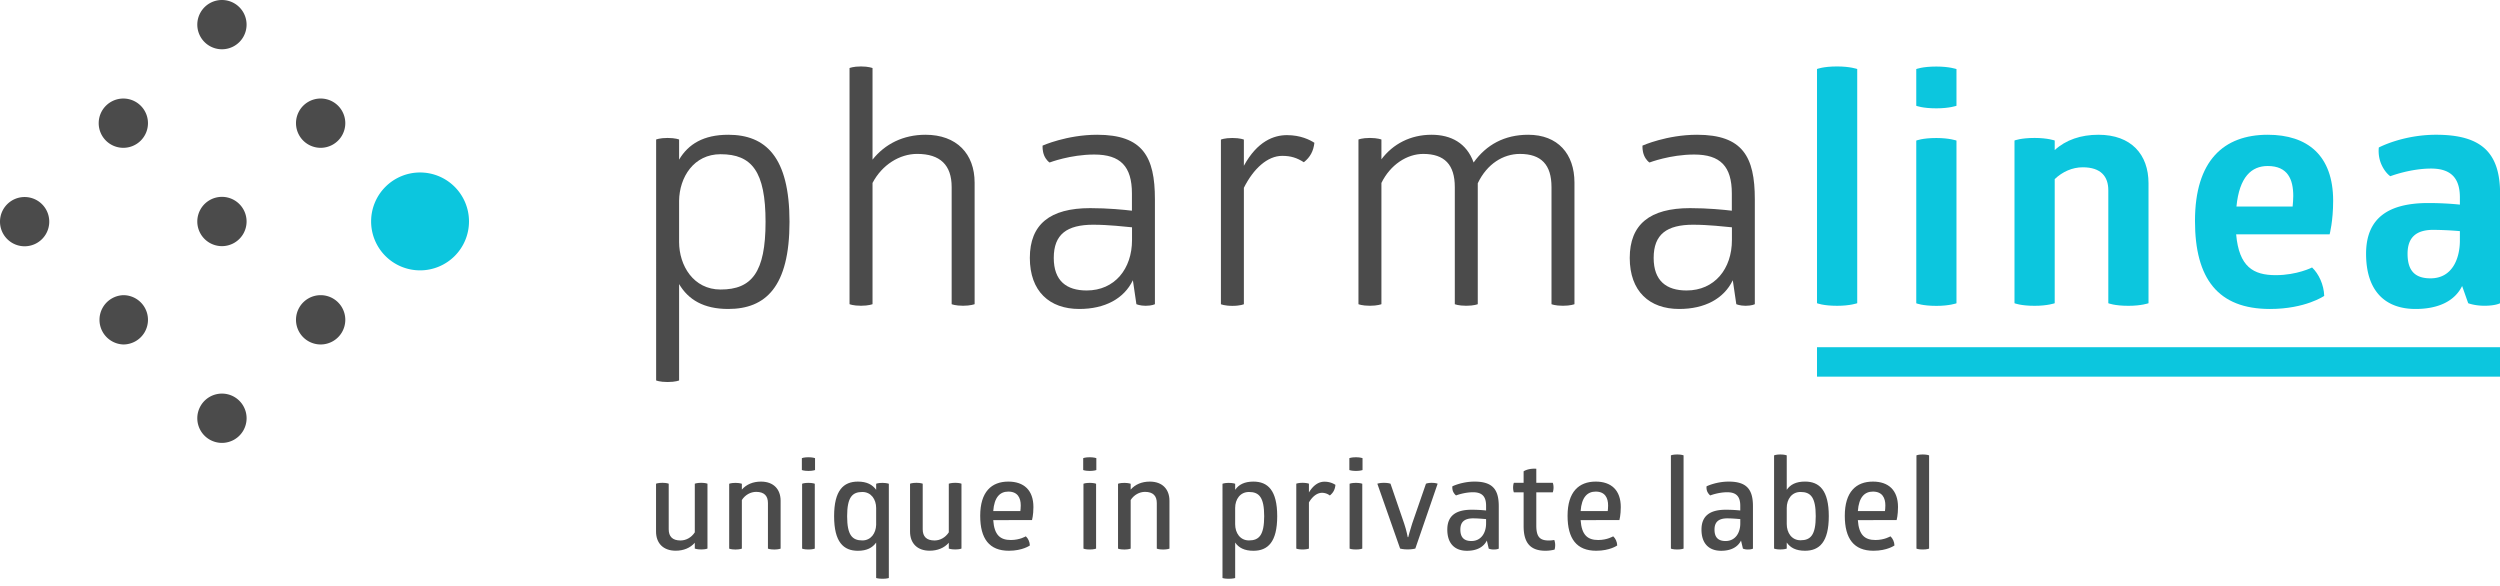 <svg xmlns="http://www.w3.org/2000/svg" width="269" height="63" viewBox="0 0 269 63"><g><g><g><g><path fill="#4b4b4b" d="M78.357 14.5c4.017 0 6.594 2.369 6.594 9.37 0 7.006-2.577 9.375-6.594 9.375-2.641 0-4.292-.996-5.286-2.68v10.37s-.378.17-1.237.17c-.859 0-1.234-.17-1.234-.17V15.013s.375-.17 1.234-.17c.86 0 1.237.17 1.237.17v2.164c.994-1.683 2.645-2.677 5.286-2.677m-.823 2.093c-2.885 0-4.43 2.472-4.463 5.01v4.43c0 2.542 1.545 5.119 4.463 5.119 3.365 0 4.84-1.856 4.84-7.282 0-5.421-1.475-7.277-4.84-7.277"/></g><g><path fill="#4b4b4b" d="M104.87 32.729s-.446.17-1.238.17c-.856 0-1.234-.17-1.234-.17v-12.6c0-2.37-1.237-3.569-3.709-3.569-1.888 0-3.776 1.165-4.805 3.123v13.046s-.413.17-1.237.17c-.859 0-1.237-.17-1.237-.17V7.323s.378-.173 1.237-.173c.824 0 1.237.173 1.237.173v9.853c1.337-1.683 3.295-2.676 5.7-2.676 3.362 0 5.285 2.06 5.285 5.148z"/></g><g><path fill="#4b4b4b" d="M118.054 14.5c4.908 0 6.215 2.369 6.215 6.934v11.295s-.31.173-1 .173c-.615 0-.993-.173-.993-.173l-.378-2.574c-.96 1.99-3.02 3.09-5.77 3.09-3.192 0-5.318-1.888-5.318-5.494s2.16-5.356 6.488-5.356c1.923 0 3.64.173 4.497.276v-1.853c0-2.92-1.237-4.19-4.051-4.19-2.577 0-4.808.857-4.808.857-.068-.033-.376-.273-.584-.754-.205-.513-.17-.962-.17-1.064 0 0 2.61-1.167 5.872-1.167m-.408 9.68c-2.853 0-4.262 1.032-4.262 3.571 0 2.472 1.374 3.504 3.54 3.504 3.026 0 4.881-2.337 4.881-5.427v-1.37c-.79-.072-2.51-.277-4.159-.277"/></g><g><path fill="#4b4b4b" d="M138.476 14.54c1.475 0 2.472.513 2.953.824-.103.894-.446 1.545-1.135 2.093-.753-.48-1.407-.686-2.333-.686-1.578 0-3.09 1.375-4.12 3.436v12.527s-.378.176-1.237.176c-.859 0-1.234-.176-1.234-.176V15.021s.375-.173 1.234-.173c.86 0 1.237.173 1.237.173v2.817c1.443-2.647 3.228-3.298 4.635-3.298"/></g><g><path fill="#4b4b4b" d="M164.434 14.5c3.193 0 4.978 2.06 4.978 5.148V32.73s-.413.17-1.237.17c-.856 0-1.234-.17-1.234-.17v-12.6c0-2.404-1.1-3.568-3.4-3.568-1.786 0-3.536 1.061-4.533 3.157V32.73s-.41.17-1.234.17c-.86 0-1.237-.17-1.237-.17v-12.6c0-2.404-1.1-3.568-3.398-3.568-1.753 0-3.539 1.164-4.498 3.122V32.73s-.413.17-1.237.17c-.859 0-1.234-.17-1.234-.17V15.013s.375-.17 1.234-.17c.824 0 1.237.17 1.237.17v2.131c1.235-1.65 3.126-2.644 5.389-2.644 2.096 0 3.779.891 4.532 2.985 1.372-1.92 3.333-2.985 5.872-2.985"/></g><g><path fill="#4b4b4b" d="M182.604 14.5c4.908 0 6.215 2.369 6.215 6.934v11.295s-.31.173-1 .173c-.615 0-.993-.173-.993-.173l-.378-2.574c-.962 1.99-3.02 3.09-5.767 3.09-3.195 0-5.321-1.888-5.321-5.494s2.16-5.356 6.488-5.356c1.923 0 3.638.173 4.497.276v-1.853c0-2.92-1.234-4.19-4.051-4.19-2.577 0-4.808.857-4.808.857-.068-.033-.376-.273-.581-.754-.208-.513-.173-.962-.173-1.064 0 0 2.61-1.167 5.872-1.167m-.408 9.68c-2.853 0-4.262 1.032-4.262 3.571 0 2.472 1.374 3.504 3.54 3.504 3.026 0 4.881-2.337 4.881-5.427v-1.37c-.79-.072-2.51-.277-4.159-.277"/></g></g><g><g><path fill="#0cc6de" d="M199.837 32.626s-.756.278-2.163.278c-1.51 0-2.164-.278-2.164-.278v-25.2s.654-.276 2.164-.276c1.407 0 2.163.276 2.163.276z"/></g><g><path fill="#0cc6de" d="M210.517 11.382s-.756.275-2.163.275c-1.51 0-2.164-.275-2.164-.275v-3.95s.654-.272 2.164-.272c1.407 0 2.163.273 2.163.273zm0 21.252s-.756.278-2.163.278c-1.51 0-2.164-.278-2.164-.278V15.126s.654-.276 2.164-.276c1.407 0 2.163.276 2.163.276z"/></g><g><path fill="#0cc6de" d="M231.18 32.627s-.755.278-2.163.278c-1.51 0-2.163-.278-2.163-.278V20.472c0-1.475-.789-2.471-2.747-2.471-1.132 0-2.196.483-3.02 1.272v13.354s-.756.278-2.163.278c-1.51 0-2.164-.278-2.164-.278V15.119s.654-.276 2.164-.276c1.407 0 2.163.276 2.163.276v1.029c1.202-1.1 2.815-1.648 4.703-1.648 3.535 0 5.39 2.128 5.39 5.218z"/></g><g><path fill="#0cc6de" d="M240.61 25.212c.308 3.504 1.853 4.395 4.257 4.395 2.298 0 3.913-.827 3.913-.827.722.69 1.27 1.856 1.305 3.058 0 0-2.026 1.407-5.837 1.407-5.594 0-8.068-3.263-8.068-9.475 0-6.49 3.09-9.27 7.828-9.27 4.256 0 7.039 2.196 7.039 7.106 0 2.196-.379 3.606-.379 3.606zm.032-2.987h6.045c.032-.378.068-.756.068-1.134 0-1.786-.584-3.228-2.747-3.228-1.75 0-3.055 1.17-3.366 4.362z"/></g><g><path fill="#0cc6de" d="M262.142 14.5c5.013 0 6.869 2.06 6.869 6.385v11.742s-.48.272-1.683.272c-1.064 0-1.75-.272-1.75-.272l-.654-1.853c-.789 1.612-2.539 2.471-5.013 2.471-3.26 0-5.321-1.923-5.321-5.94 0-3.878 2.439-5.458 6.696-5.458 1.202 0 2.404.067 3.398.17v-.754c0-1.717-.619-3.125-3.09-3.125-2.266 0-4.395.824-4.395.824s-.548-.343-.961-1.27c-.41-.926-.276-1.82-.276-1.82s2.542-1.372 6.18-1.372m-.308 10.232c-1.75 0-2.78.72-2.78 2.574 0 1.958.927 2.644 2.472 2.644 2.404 0 3.158-2.234 3.158-4.052V24.87a35.302 35.302 0 0 0-2.85-.137"/></g><g><path fill="#0cc6de" d="M195.51 40.528h73.503V37.36H195.51z"/></g></g><g><g><path fill="#4b4b4b" d="M70.59 52.045s.232-.095.68-.095c.465 0 .684.095.684.095v4.907c0 .765.394 1.202 1.267 1.202.6 0 1.172-.313 1.54-.875v-5.234s.245-.095.683-.095c.478 0 .68.095.68.095v6.982s-.202.094-.68.094c-.438 0-.684-.094-.684-.094V58.4c-.488.56-1.212.856-2.055.856-1.364 0-2.115-.832-2.115-2.058z"/></g><g><path fill="#4b4b4b" d="M83.994 59.034s-.232.095-.68.095c-.465 0-.684-.095-.684-.095v-4.907c0-.767-.394-1.202-1.266-1.202-.6 0-1.189.327-1.54.875v5.234s-.248.095-.683.095c-.478 0-.681-.095-.681-.095v-6.982s.203-.094.68-.094c.436 0 .684.094.684.094v.627c.489-.56 1.197-.859 2.058-.859 1.364 0 2.112.835 2.112 2.06z"/></g><g><path fill="#4b4b4b" d="M87.698 49.297s-.246-.097-.708-.097c-.491 0-.71.097-.71.097v1.28s.219.095.71.095c.462 0 .708-.094.708-.094zm-.027 2.753s-.232-.095-.68-.095c-.479 0-.684.095-.684.095v6.982s.205.094.683.094c.449 0 .681-.094.681-.094z"/></g><g><path fill="#4b4b4b" d="M94.274 58.38c-.397.557-1.007.884-1.963.884-1.554 0-2.561-.94-2.561-3.72 0-2.781 1.007-3.724 2.56-3.724.957 0 1.567.327 1.964.886v-.654s.203-.094.667-.094c.451 0 .697.094.697.094v10.143s-.219.08-.67.08c-.461 0-.694-.08-.694-.08zm0-1.906v-1.817c0-.928-.545-1.72-1.485-1.72-1.092 0-1.637.573-1.637 2.61 0 2.03.545 2.603 1.637 2.603.926 0 1.458-.776 1.485-1.676z"/></g><g><path fill="#4b4b4b" d="M97.92 52.045s.232-.095.68-.095c.465 0 .684.095.684.095v4.907c0 .765.394 1.202 1.27 1.202.6 0 1.17-.313 1.536-.875v-5.234s.249-.095.684-.095c.478 0 .68.095.68.095v6.982s-.202.094-.68.094c-.435 0-.684-.094-.684-.094V58.4c-.488.56-1.212.856-2.058.856-1.364 0-2.112-.832-2.112-2.058z"/></g><g><path fill="#4b4b4b" d="M106.872 55.963c.11 1.621.764 2.142 1.896 2.142.967 0 1.61-.397 1.61-.397.246.219.421.586.435.983 0 0-.776.57-2.261.57-2.102 0-3.082-1.293-3.082-3.76 0-2.576 1.213-3.681 3.025-3.681 1.678 0 2.701.926 2.701 2.739 0 .861-.151 1.404-.151 1.404zm0-.97h2.917c.013-.107.043-.323.043-.61 0-.805-.327-1.488-1.337-1.488-.886 0-1.512.589-1.623 2.099z"/></g></g><g><g><path fill="#4b4b4b" d="M117.966 49.297s-.245-.097-.706-.097c-.49 0-.708.097-.708.097v1.28s.218.095.708.095c.46 0 .706-.094.706-.094zm-.027 2.753s-.23-.095-.679-.095c-.476 0-.68.095-.68.095v6.982s.204.094.68.094c.45 0 .679-.094.679-.094z"/></g><g><path fill="#4b4b4b" d="M125.834 59.034s-.232.095-.683.095c-.462 0-.68-.095-.68-.095v-4.907c0-.767-.395-1.202-1.27-1.202-.6 0-1.186.327-1.54.875v5.234s-.245.095-.68.095c-.478 0-.681-.095-.681-.095v-6.982s.203-.094.68-.094c.436 0 .681.094.681.094v.627c.492-.56 1.2-.859 2.061-.859 1.362 0 2.112.835 2.112 2.06z"/></g></g><g><g><path fill="#4b4b4b" d="M134.865 51.82c1.556 0 2.563.943 2.563 3.722 0 2.782-1.007 3.722-2.563 3.722-.967 0-1.58-.327-1.961-.886v3.82s-.232.078-.697.078c-.45 0-.667-.079-.667-.079V52.052s.216-.094.667-.094c.465 0 .697.094.697.094v.654c.38-.56.994-.886 1.961-.886m-.475 1.117c-.955 0-1.488.792-1.488 1.72v1.746c0 .941.533 1.747 1.488 1.747 1.09 0 1.636-.573 1.636-2.607 0-2.033-.546-2.606-1.636-2.606"/></g><g><path fill="#4b4b4b" d="M142.505 51.83c.505 0 .886.149 1.186.338-.04.494-.23.845-.6 1.148a1.37 1.37 0 0 0-.845-.29c-.53 0-1.048.411-1.405 1.038v4.964s-.23.095-.68.095c-.476 0-.681-.095-.681-.095v-6.982s.205-.094.68-.094c.452 0 .681.094.681.094v.943c.519-.862 1.119-1.159 1.664-1.159"/></g><g><path fill="#4b4b4b" d="M146.608 49.297s-.246-.097-.708-.097c-.491 0-.71.097-.71.097v1.28s.219.095.71.095c.462 0 .708-.094.708-.094zm-.027 2.753s-.232-.095-.68-.095c-.479 0-.684.095-.684.095v6.982s.205.094.683.094c.449 0 .681-.094.681-.094z"/></g><g><path fill="#4b4b4b" d="M151.09 56.34c.26.764.381 1.458.381 1.458h.057s.162-.667.421-1.459l1.486-4.294s.218-.095.613-.095c.421 0 .643.095.643.095l-2.402 6.982s-.34.092-.818.092c-.502 0-.818-.092-.818-.092l-2.453-6.982s.257-.095.708-.095c.478 0 .71.095.71.095z"/></g><g><path fill="#4b4b4b" d="M158.66 51.82c1.978 0 2.607.886 2.607 2.647v4.565s-.151.094-.535.094a1.39 1.39 0 0 1-.543-.094l-.205-.87c-.354.721-1.105 1.102-2.14 1.102-1.282 0-2.114-.748-2.114-2.277 0-1.485.913-2.14 2.617-2.14.616 0 1.2.041 1.556.082v-.505c0-.927-.356-1.459-1.404-1.459-.957 0-1.829.343-1.829.343-.014-.016-.176-.124-.313-.408-.122-.289-.081-.559-.081-.572 0 0 1.02-.508 2.385-.508m-.135 3.954c-.913 0-1.391.354-1.391 1.213 0 .886.448 1.226 1.185 1.226 1.078 0 1.583-.913 1.583-1.88v-.478c-.313-.024-.862-.08-1.377-.08"/></g><g><path fill="#4b4b4b" d="M165.306 56.548c0 1.24.394 1.61 1.364 1.61.27 0 .57-.057.57-.057s.097.232.097.546c0 .316-.068.491-.068.491a3.963 3.963 0 0 1-.983.122c-1.674 0-2.344-.913-2.344-2.647v-3.639h-1.051s-.081-.191-.081-.505c0-.34.081-.516.081-.516h1.05v-1.24c.355-.218.86-.313 1.365-.275v1.515h1.772s.083.176.083.503c0 .316-.083.518-.083.518h-1.772z"/></g><g><path fill="#4b4b4b" d="M170.075 55.963c.108 1.621.764 2.142 1.896 2.142.967 0 1.607-.397 1.607-.397.246.219.424.586.435.983 0 0-.776.57-2.261.57-2.102 0-3.082-1.293-3.082-3.76 0-2.576 1.215-3.681 3.028-3.681 1.677 0 2.698.926 2.698 2.739 0 .861-.148 1.404-.148 1.404zm0-.97h2.917c.013-.107.04-.323.04-.61 0-.805-.327-1.488-1.334-1.488-.886 0-1.515.589-1.623 2.099z"/></g></g><g><g><path fill="#4b4b4b" d="M181.153 59.032s-.233.094-.681.094c-.478 0-.683-.094-.683-.094V48.995s.205-.095.683-.095c.448 0 .68.095.68.095z"/></g><g><path fill="#4b4b4b" d="M186.01 51.82c1.978 0 2.607.886 2.607 2.647v4.565s-.151.094-.535.094a1.39 1.39 0 0 1-.543-.094l-.205-.87c-.354.721-1.105 1.102-2.14 1.102-1.282 0-2.114-.748-2.114-2.277 0-1.485.913-2.14 2.617-2.14.616 0 1.2.041 1.556.082v-.505c0-.927-.356-1.459-1.404-1.459-.954 0-1.829.343-1.829.343-.01-.016-.176-.124-.313-.408-.122-.289-.081-.559-.081-.572 0 0 1.02-.508 2.385-.508m-.135 3.954c-.915 0-1.394.354-1.394 1.213 0 .886.45 1.226 1.188 1.226 1.08 0 1.586-.913 1.586-1.88v-.478c-.314-.024-.86-.08-1.38-.08"/></g><g><path fill="#4b4b4b" d="M192.254 52.703c.38-.56.994-.886 1.964-.886 1.553 0 2.56.943 2.56 3.722 0 2.782-1.007 3.722-2.56 3.722-.97 0-1.583-.327-1.964-.886v.654s-.232.094-.697.094c-.448 0-.667-.094-.667-.094V48.997s.219-.097.667-.097c.465 0 .697.097.697.097zm0 1.947v1.741c0 .939.532 1.742 1.486 1.742 1.09 0 1.634-.572 1.634-2.599s-.543-2.599-1.634-2.599c-.954 0-1.486.79-1.486 1.715z"/></g><g><path fill="#4b4b4b" d="M199.905 55.963c.108 1.621.764 2.142 1.896 2.142.967 0 1.61-.397 1.61-.397.245.219.42.586.434.983 0 0-.778.57-2.26.57-2.102 0-3.085-1.293-3.085-3.76 0-2.576 1.215-3.681 3.028-3.681 1.677 0 2.698.926 2.698 2.739 0 .861-.148 1.404-.148 1.404zm0-.97h2.917c.013-.107.043-.323.043-.61 0-.805-.327-1.488-1.337-1.488-.886 0-1.515.589-1.623 2.099z"/></g><g><path fill="#4b4b4b" d="M207.571 59.032s-.232.094-.68.094c-.479 0-.681-.094-.681-.094V48.995s.202-.095.68-.095c.449 0 .681.095.681.095z"/></g></g><g><path fill="#0cc6de" d="M45.197 29.091a5.266 5.266 0 1 1 5.267-5.264 5.266 5.266 0 0 1-5.267 5.264"/></g><g><g><path fill="#4b4b4b" d="M34.502 37.065a2.651 2.651 0 1 1 0-5.305 2.651 2.651 0 1 1 0 5.305"/></g><g><path fill="#4b4b4b" d="M13.27 37.065a2.654 2.654 0 0 1 0-5.305 2.651 2.651 0 1 1 0 5.305"/></g><g><path fill="#4b4b4b" d="M23.882 47.655a2.652 2.652 0 1 1 0-5.304 2.652 2.652 0 0 1 0 5.304"/></g><g><path fill="#4b4b4b" d="M23.882 5.302A2.651 2.651 0 1 1 23.88 0a2.651 2.651 0 0 1 .002 5.302"/></g><g><path fill="#4b4b4b" d="M0 23.85a2.647 2.647 0 0 1 2.65-2.65 2.65 2.65 0 1 1 0 5.3A2.649 2.649 0 0 1 0 23.85"/></g><g><path fill="#4b4b4b" d="M34.502 15.905a2.652 2.652 0 1 1 0-5.304 2.652 2.652 0 0 1 0 5.304"/></g><g><path fill="#4b4b4b" d="M13.27 15.905a2.65 2.65 0 0 1-2.65-2.653 2.651 2.651 0 1 1 2.65 2.653"/></g><g><path fill="#4b4b4b" d="M23.882 26.485a2.651 2.651 0 1 1-.002-5.303 2.651 2.651 0 0 1 .002 5.303"/></g></g></g></g></svg>